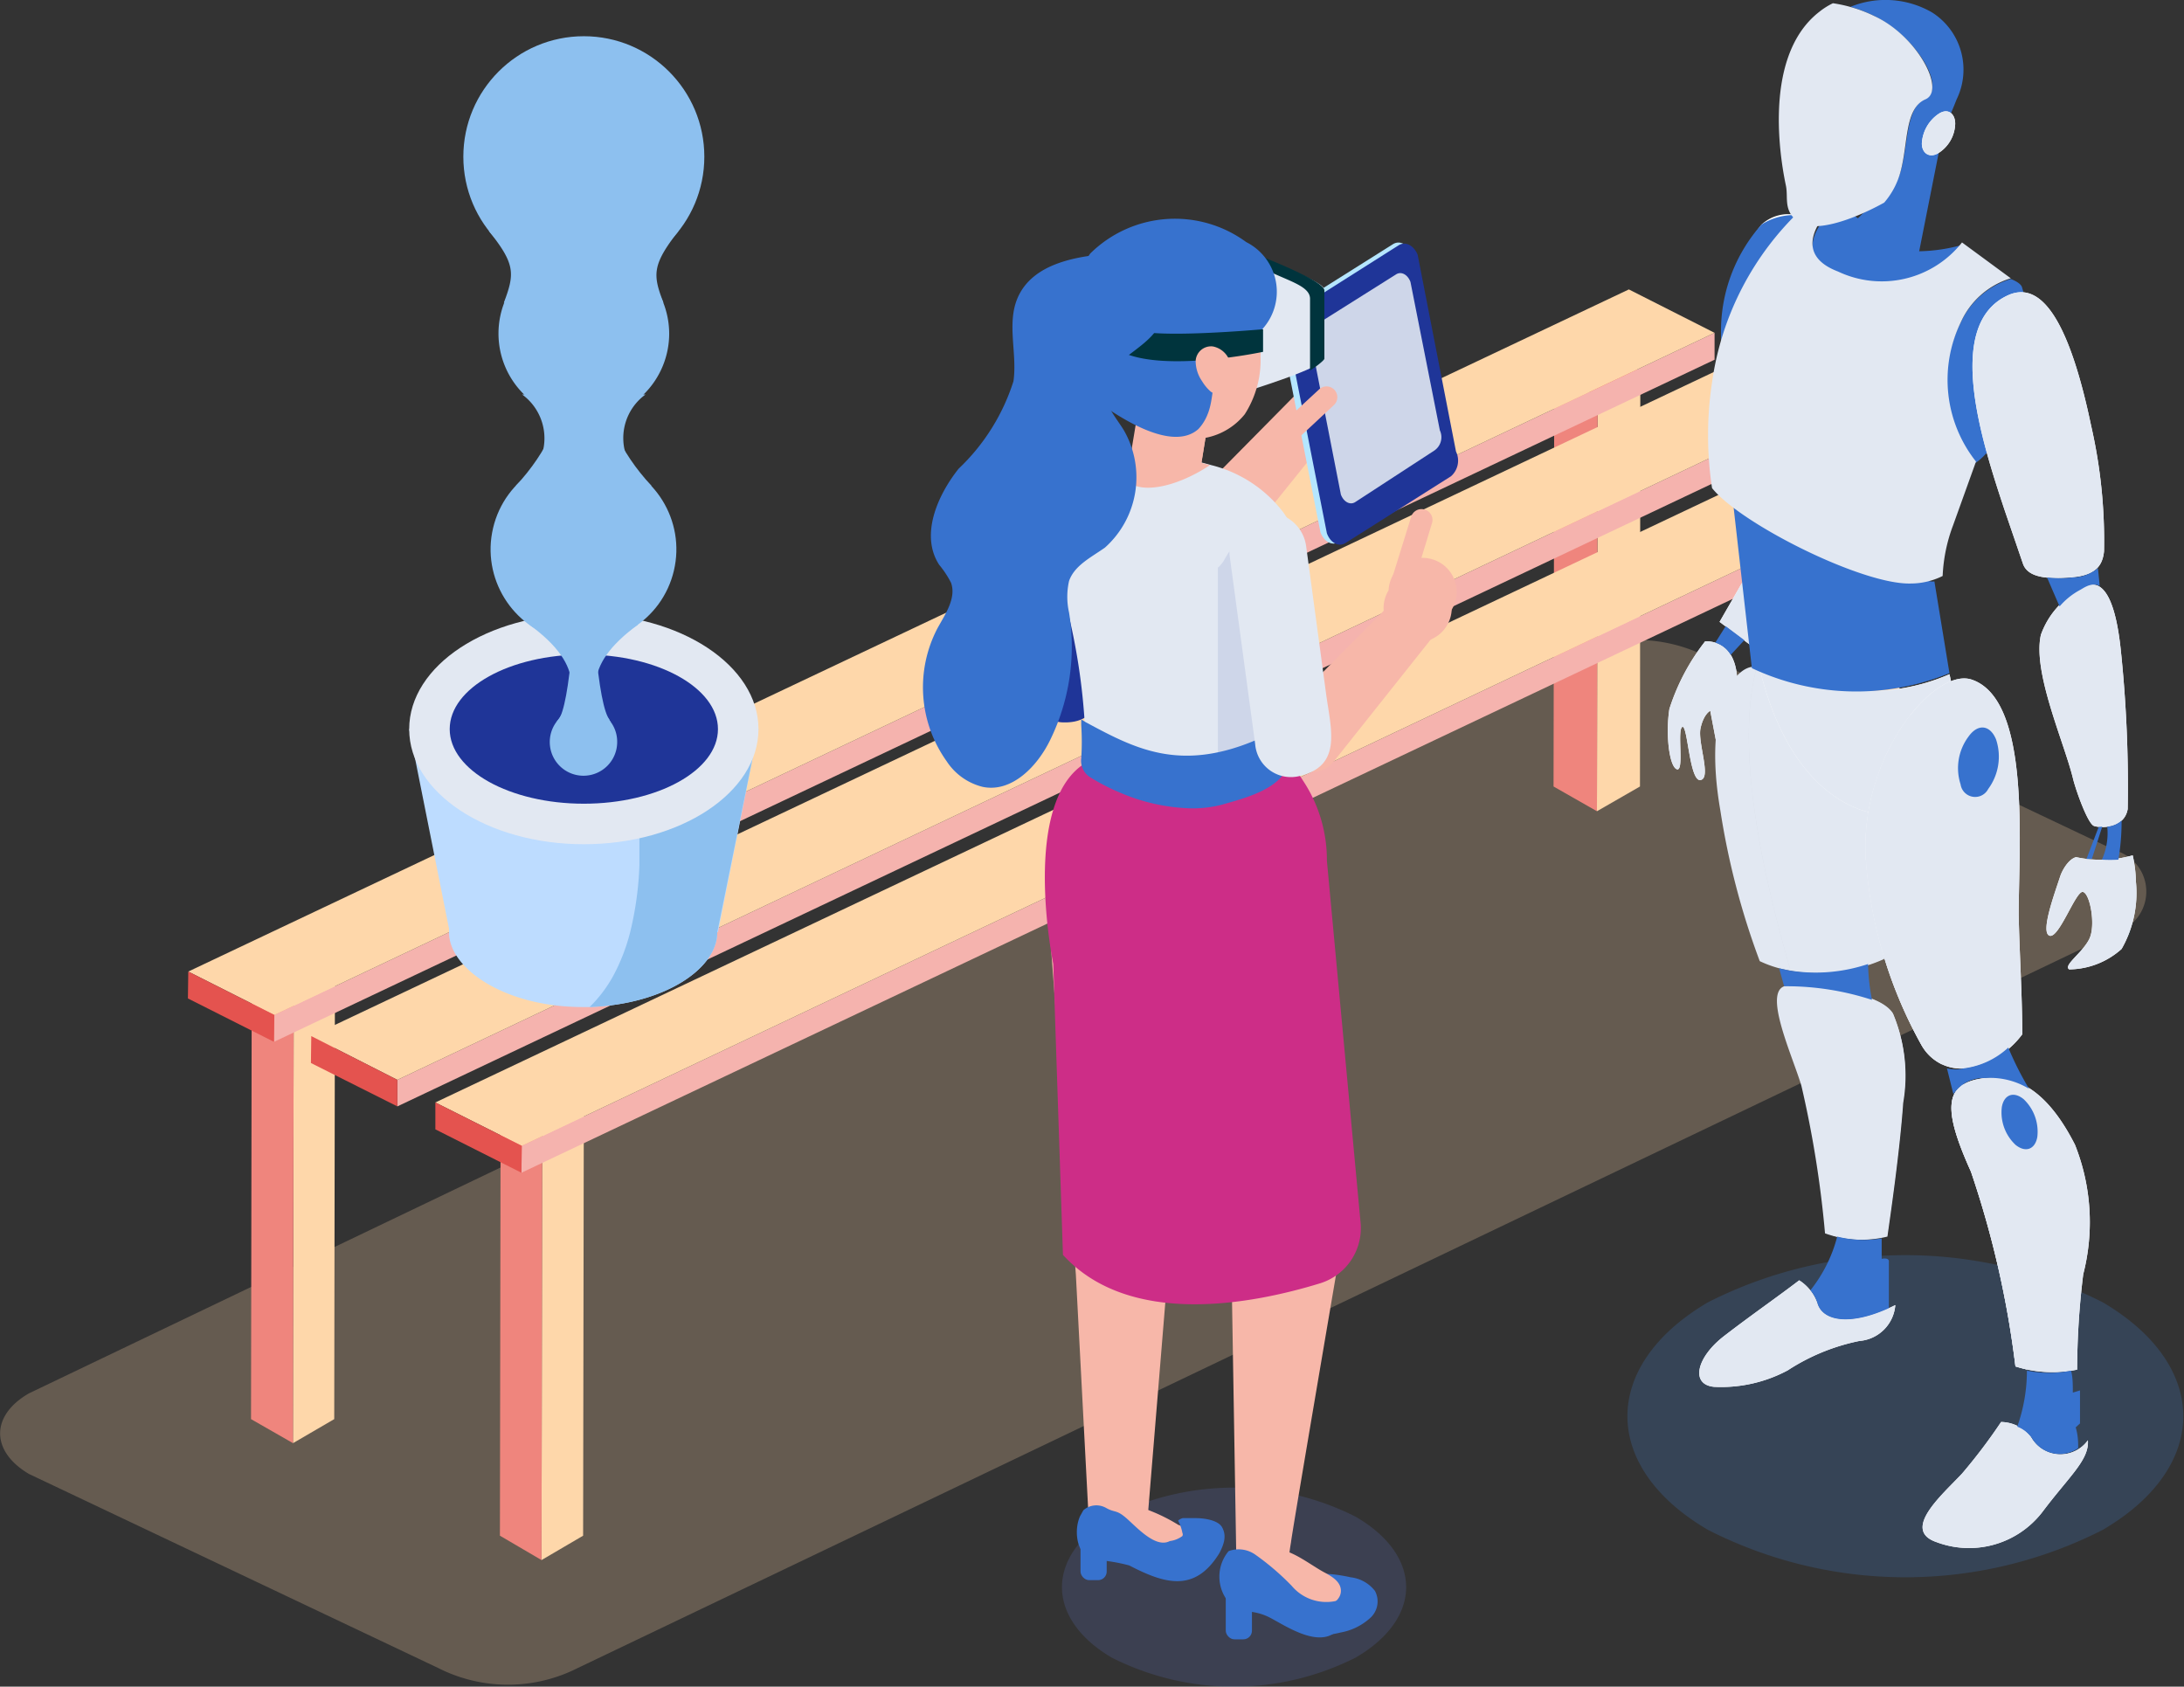 <svg xmlns="http://www.w3.org/2000/svg" viewBox="0 0 60.9 47.03"><rect x="0" y="0" width="60.9" height="47.03" fill="#333333" stroke="none"/><g data-name="レイヤー 2"><path d="M59 23.72A1.19 1.19 0 0159 26L16.11 46.51a4.3 4.3 0 01-3.89 0L.81 41.1c-1.07-.63-1.08-1.63 0-2.25L43.7 18.31a4.3 4.3 0 013.89 0z" fill="#fed7aa" opacity=".25"/><path fill="#fed7aa" d="M9.34 26.83l-.02 12.74-1.15.67.02-12.74 1.15-.67z"/><path fill="#ef857d" d="M8.19 27.5l-.02 12.74L7 39.57l.02-12.74 1.17.67z"/><path fill="#d8ae50" d="M9.34 26.83l-1.15.67-1.17-.67 1.16-.67 1.16.67z"/><path fill="#fed7aa" d="M16.28 30.47l-.02 12.35-1.16.68.02-12.36 1.16-.67z"/><path fill="#ef857d" d="M15.12 31.14L15.1 43.5l-1.16-.68.02-12.35 1.16.67z"/><path fill="#d8ae50" d="M16.28 30.47l-1.16.67-1.16-.67 1.16-.68 1.16.68z"/><path fill="#fed7aa" d="M45.74 10.36l-.01 11.57-1.2.69.02-11.57 1.19-.69z"/><path fill="#ef857d" d="M44.55 11.05l-.02 11.57-1.21-.69.02-11.57 1.21.69z"/><path fill="#e4534f" d="M45.74 10.36l-1.19.69-1.21-.69 1.2-.7 1.2.7z"/><path fill="#fed7aa" d="M52.97 13.84l-.01 11.58-1.2.7.02-11.58 1.19-.7z"/><path fill="#ef857d" d="M51.78 14.54l-.02 11.58-1.21-.7.02-11.58 1.21.7z"/><path fill="#d8ae50" d="M52.97 13.84l-1.19.7-1.21-.7 1.2-.69 1.2.69z"/><path fill="#f5b3ae" d="M7.65 28.3L47.81 9.28v.75L7.64 29.05l.01-.75z"/><path fill="#fed7aa" d="M5.25 27.09L45.42 8.07l2.39 1.21L7.65 28.3l-2.4-1.21z"/><path fill="#e4534f" d="M7.65 28.3l-.01.75-2.4-1.21.01-.75 2.4 1.21z"/><path fill="#f5b3ae" d="M11.08 30.11l40.17-19.03-.01.75-40.16 19.02v-.74z"/><path fill="#fed7aa" d="M8.68 28.89L48.85 9.87l2.4 1.21-40.17 19.03-2.4-1.22z"/><path fill="#e4534f" d="M11.08 30.11v.74l-2.41-1.21.01-.75 2.4 1.22z"/><path fill="#f5b3ae" d="M14.55 31.95l40.16-19.02v.74L14.54 32.7l.01-.75z"/><path fill="#fed7aa" d="M12.14 30.74l40.17-19.02 2.4 1.21-40.16 19.02-2.41-1.21z"/><path fill="#e4534f" d="M14.55 31.95l-.01.75-2.4-1.21v-.75l2.41 1.21z"/><path fill="#bddcff" d="M21.15 20.33l-1.13 5.66h-7.48l-1.13-5.66h9.74z"/><path d="M20 26c0 1-1.45 2-3.56 2.08h-.18c-2.21 0-3.74-1.09-3.74-2.08s1.53-2.08 3.74-2.08a5.71 5.71 0 011.55.2C19.17 24.47 20 25.26 20 26z" fill="#bddcff"/><path d="M21.15 20.33L20 26c0 1-1.45 2-3.56 2.08a3.7 3.7 0 00.66-.87 5.35 5.35 0 00.47-1.21 9.15 9.15 0 00.26-1.88v-1c0-.94.06-1.87.08-2.81z" fill="#8dc0ef"/><ellipse cx="16.28" cy="20.33" rx="4.87" ry="3.21" fill="#e2e8f2"/><ellipse cx="16.28" cy="20.33" rx="3.74" ry="2.08" fill="#1f3598"/><circle cx="16.28" cy="4.37" r="3.36" fill="#8dc0ef"/><path d="M18.66 9.3a2.38 2.38 0 11-2.38-2.38 2.39 2.39 0 012.38 2.38z" fill="#8dc0ef"/><circle cx="16.28" cy="15.31" r="2.59" transform="rotate(-76.72 16.28 15.32)" fill="#8dc0ef"/><path d="M17.21 20.68a.94.94 0 11-.93-.93.93.93 0 01.93.93zM18.92 6.44c-.74.95-.72 1.22-.42 2h-4.45c.3-.8.33-1.07-.42-2z" fill="#8dc0ef"/><path d="M18.57 6.82c-2.46 2.29-2.17 4.83-.4 6.73h-3.79c1.77-1.9 2.06-4.44-.39-6.73z" fill="#8dc0ef"/><path d="M18.47 6.91C15.92 9.1 16.37 19.36 17 20.07h-1.43c.61-.71 1.06-11-1.48-13.16z" fill="#8dc0ef"/><path d="M18 11a1.5 1.5 0 00.09 2.49h-3.6a1.51 1.51 0 00.07-2.49z" fill="#8dc0ef"/><path d="M17.85 11.09c-1.79 1.57-1.49 8.27-.87 9h-1.4c.61-.7.91-7.4-.88-9z" fill="#8dc0ef"/><path d="M17.8 17.41c-1.68 1.22-1.21 2.12-.77 2.72h-1.51c.44-.6.91-1.5-.77-2.72z" fill="#8dc0ef"/><path d="M58.63 36.31c3 1.76 3 4.6 0 6.35a12.12 12.12 0 01-11 0c-3-1.75-3-4.59 0-6.35a12.18 12.18 0 0111 0z" fill="#438be3" opacity=".2" style="mix-blend-mode:multiply"/><path d="M49.1 15.34l-1.15 2 .89.67.55-.67-.29-2zM47.55 17.88a6 6 0 00-1 1.89c-.11.72 0 1.61.21 1.68s0-1.1.15-1.18.2 1.54.51 1.48-.09-1.05 0-1.45.27-.48.27-.48l.16.84.59-1.53s.11-1.25-.89-1.25z" fill="#fff"/><path d="M49.1 15.34l-1.15 2 .89.67.55-.67-.29-2zM47.55 17.88a6 6 0 00-1 1.89c-.11.72 0 1.61.21 1.68s0-1.1.15-1.18.2 1.54.51 1.48-.09-1.05 0-1.45.27-.48.27-.48l.16.84.59-1.53s.11-1.25-.89-1.25z" fill="#e2e8f2"/><path d="M48.12 17.46l-.29.46a.75.75 0 01.43.34l.38-.41z" fill="#3772ce"/><path d="M49.07 26.8a3.16 3.16 0 00.82.26 4.44 4.44 0 002.61-.32 15.83 15.83 0 00-.36-5.74 3.33 3.33 0 00-3.23-2.41c-.58 0-1.42 1.24-.94 4a21.13 21.13 0 001.1 4.21zM50.89 34.39a3 3 0 001.74.09c.06-.44.34-2.31.44-3.73a4.43 4.43 0 00-.28-2.47c-.44-.7-2.54-.8-2.91-.8-.81 0 .09 1.92.35 2.79a29.64 29.64 0 01.66 4.12z" fill="#e2e8f2"/><path d="M50.67 36.32a1.24 1.24 0 00-.5-.62c-.6.46-1.31.95-2.09 1.55s-.95 1.36-.28 1.42a3.94 3.94 0 002.05-.46 5.74 5.74 0 012-.82 1.09 1.09 0 001-1c-1.21.61-2.04.47-2.18-.07z" fill="#fff"/><path d="M49 18.55c-.64 2.29.15 5.82.93 8.51a4.44 4.44 0 002.61-.32 15.83 15.83 0 00-.4-5.74A3.33 3.33 0 0049 18.55z" opacity=".05" style="mix-blend-mode:multiply"/><path d="M49 18.55c-.64 2.29.15 5.82.93 8.51a4.44 4.44 0 002.61-.32 15.83 15.83 0 00-.4-5.74A3.33 3.33 0 0049 18.55zM50 27.49l.22.69a24.3 24.3 0 01.89 6.27 2.74 2.74 0 001.51 0c.06-.44.34-2.31.44-3.73a4.43 4.43 0 00-.28-2.47c-.39-.61-2.18-.75-2.78-.76z" fill="#e2e8f2"/><path d="M49.89 27.06l-.28-.06.14.5h.13a7.69 7.69 0 012.32.38 5.77 5.77 0 01-.11-1 4.6 4.6 0 01-2.2.18zM52.47 35.1v-.57a3 3 0 01-1.24-.05 4 4 0 01-.75 1.5.89.89 0 01.19.34c.13.52.88.66 2 .17v-1.3c.02-.14-.2-.09-.2-.09z" fill="#3772ce"/><path d="M49 18.34a5.65 5.65 0 005.36.46s.17.64 0 .88c-.51.72-1.46 2.21-2 3-.04.02-2.47-.15-3.36-4.34z" fill="#fff"/><path d="M49 18.34a5.65 5.65 0 005.36.46s.17.64 0 .88c-.51.72-1.46 2.21-2 3-.04.02-2.47-.15-3.36-4.34z" fill="#e2e8f2"/><path d="M56.2 38.1a3.39 3.39 0 001.72.09 22 22 0 01.17-2.66 5.83 5.83 0 00-.23-3.61c-.59-1.16-1.38-2-2.52-1.86s-1.18.84-.38 2.61a26.86 26.86 0 011.24 5.43zM53.58 29.14a1.26 1.26 0 001.22.65 2.41 2.41 0 001.59-.95c0-1.09-.08-2.31-.1-3.33 0-1.94.35-6-1.31-6.56-1.07-.36-3.25 2.28-2.93 5.25a12.46 12.46 0 001.53 4.94z" fill="#fff"/><path d="M56.2 38.1a3.39 3.39 0 001.72.09 22 22 0 01.17-2.66 5.83 5.83 0 00-.23-3.61c-.59-1.16-1.38-2-2.52-1.86s-1.18.84-.38 2.61a26.86 26.86 0 011.24 5.43zM53.58 29.14a1.26 1.26 0 001.22.65 2.41 2.41 0 001.59-.95c0-1.09-.08-2.31-.1-3.33 0-1.94.35-6-1.31-6.56-1.07-.36-3.25 2.28-2.93 5.25a12.46 12.46 0 001.53 4.94z" fill="#e2e8f2"/><path d="M56.43 30.65a1.25 1.25 0 01.38 1.05c-.06.35-.33.45-.61.22a1.24 1.24 0 01-.38-1.05c.06-.35.33-.45.61-.22z" fill="#3772ce"/><path d="M56.12 34.92a29.4 29.4 0 00-1.38-4.69c-.51.32-.4 1.07.22 2.44a26.86 26.86 0 011.24 5.43l.32.09a94 94 0 00-.4-3.27z" fill="#e2e8f2"/><path d="M55.66 20.62a1.52 1.52 0 01-.22 1.38.41.41 0 01-.77-.13 1.47 1.47 0 01.22-1.33c.27-.38.61-.32.77.08z" fill="#3772ce"/><path d="M54.15 29.68a27.69 27.69 0 01-.87-9.76 6.09 6.09 0 00-1.23 4.28 12.46 12.46 0 001.53 4.94 1.57 1.57 0 00.57.54z" fill="#e2e8f2"/><path d="M56.63 40.06a1.08 1.08 0 00-.83-.41 15.48 15.48 0 01-1.09 1.44c-.53.57-1.71 1.57-.71 1.91a2.58 2.58 0 002.95-.84c.75-1 1.31-1.45 1.27-2a.94.94 0 01-1.59-.1z" fill="#fff"/><path d="M50.67 36.32a1.24 1.24 0 00-.5-.62c-.6.46-1.31.95-2.09 1.55s-.95 1.36-.28 1.42a3.94 3.94 0 002.05-.46 5.74 5.74 0 012-.82 1.09 1.09 0 001-1c-1.21.61-2.04.47-2.18-.07zM56.63 40.06a1.08 1.08 0 00-.83-.41 15.48 15.48 0 01-1.09 1.44c-.53.57-1.71 1.57-.71 1.91a2.58 2.58 0 002.95-.84c.75-1 1.31-1.45 1.27-2a.94.94 0 01-1.59-.1z" fill="#e2e8f2"/><path d="M58 39.69v-.92l-.2.06c0-.22 0-.44-.05-.61a3.23 3.23 0 01-1.23 0 4.67 4.67 0 01-.27 1.56.86.86 0 01.41.32.9.9 0 001.29.28c0-.14 0-.35-.07-.58zM55.34 30.06a2.08 2.08 0 011.24.3 8.94 8.94 0 01-.58-1.15 2.24 2.24 0 01-1.24.58 1 1 0 01-.47 0l.18.72a1 1 0 01.87-.45z" fill="#3772ce"/><path d="M59.42 25.93a1.7 1.7 0 01-1.09 0v.13a1.67 1.67 0 00.57.1 1.81 1.81 0 00.49-.07l.03-.16z" fill="#2e383b"/><path d="M56.07 7.78A2.24 2.24 0 0054.67 9a3.67 3.67 0 00.39 3.92s.65-.31 1.11-1.83A4.33 4.33 0 0056.38 8c-.05-.13-.31-.22-.31-.22zM51.25 7.64a2.85 2.85 0 003.46-.81 4.75 4.75 0 01-1.54.17c-.61-.1-1.24-.43-1.24-.7s-.51-.39-.51-.39h-.37s-1.27 1.17.2 1.73zM49.48 13.51l-1.24-.25.61 5.37a6.85 6.85 0 005.51.14l-.42-2.56c-.61.13-3.23-2.21-4.46-2.7z" fill="#3772ce"/><path d="M50.12 6a1.11 1.11 0 00-1 .26A5.29 5.29 0 0048 9.54 8.16 8.16 0 0150.12 6z" fill="#fff"/><path d="M50.12 6a1.67 1.67 0 00-1 .26A4.47 4.47 0 0048 9.54 8.16 8.16 0 0150.12 6zM53.39 7.64l.69-3.48A.13.13 0 0054 4a.13.13 0 00-.17.09l-3.11 3.07 2 .73c0 .01.58-.24.67-.25z" fill="#3772ce"/><path d="M53.88.35A2.59 2.59 0 0051.6.19a4 4 0 01.67.26c1.19.59 2 2 1.43 2.28S53.22 4 53 4.77a2 2 0 01-.29.6l.78-.44a13.78 13.78 0 001.07-2.16 1.89 1.89 0 00-.68-2.42z" fill="#3772ce"/><path d="M54.52 3.45a1 1 0 01-.47.82c-.25.15-.46 0-.46-.27a1.07 1.07 0 01.46-.82c.26-.18.47-.02.47.27z" fill="#fff"/><path d="M54.52 3.45a1 1 0 01-.47.82c-.25.15-.46 0-.46-.27a1.07 1.07 0 01.46-.82c.26-.18.47-.02.47.27zM53 4.77c.21-.79.11-1.75.69-2S53.46 1 52.27.45a3.93 3.93 0 00-1.16-.36 2 2 0 00-.38.24c-1.69 1.31-1 4.51-.93 4.85s-.08.68.33 1 1.45 0 2.41-.53a2.18 2.18 0 00.46-.88z" fill="#e2e8f2"/><path d="M57.77 16.1c.51-.05.85-.2.9-.73a14.38 14.38 0 00-.36-3.5C57.71 9 56.94 7.81 56 8.23c-1.8.81-.74 4.07-.1 6l.51 1.49c.14.4.71.43 1.36.38zM57.81 21.73c.09.35.41 1.24.58 1.3s.84.09.94-.47a36.5 36.5 0 00-.19-4.41c-.25-2.44-1-1.8-1.16-1.7a2.3 2.3 0 00-1.07 1.25c-.24 1.05.66 3.02.9 4.03zM57.89 23.9c-.22.06-.39.38-.44.53-.16.49-.56 1.57-.3 1.66s.72-1.22.92-1.22.38.92.19 1.31-.74.74-.56.85a2.22 2.22 0 001.46-.57 3.15 3.15 0 00.4-1.87 3.74 3.74 0 00-.09-.74 3.28 3.28 0 01-1.58.05z" fill="#fff"/><path d="M57.77 16.1c.51-.05.85-.2.9-.73a14.38 14.38 0 00-.36-3.5C57.71 9 56.94 7.81 56 8.23c-1.8.81-.74 4.07-.1 6l.51 1.49c.14.4.71.43 1.36.38zM57.81 21.73c.09.35.41 1.24.58 1.3s.84.09.94-.47a36.5 36.5 0 00-.19-4.41c-.25-2.44-1-1.8-1.16-1.7a2.3 2.3 0 00-1.07 1.25c-.24 1.05.66 3.02.9 4.03zM57.89 23.9c-.22.06-.39.38-.44.53-.16.49-.56 1.57-.3 1.66s.72-1.22.92-1.22.38.92.19 1.31-.74.74-.56.85a2.22 2.22 0 001.46-.57 3.15 3.15 0 00.4-1.87 3.74 3.74 0 00-.09-.74 3.28 3.28 0 01-1.58.05z" fill="#e2e8f2"/><path d="M59.16 22.88a.68.68 0 01-.4.17 1.79 1.79 0 01-.15.92 4.09 4.09 0 00.46 0 6.33 6.33 0 00.09-1.09zM58.52 23.06l-.34.89h.15l.29-.9zM58 16.45c.1-.05.32-.23.55-.11l-.05-.5a1.12 1.12 0 01-.71.26 2.74 2.74 0 01-.71 0l.35.81a2 2 0 01.57-.46z" fill="#3772ce"/><path d="M54.67 9a2.24 2.24 0 011.4-1.24l-1.36-1a2.85 2.85 0 01-3.46.81c-1.47-.56-.2-1.76-.2-1.76h-.79a8.18 8.18 0 00-2.52 4.85 9.8 9.8 0 000 2.95c.8 1 4.2 2.7 5.54 2.66a2 2 0 00.89-.21 4.54 4.54 0 01.29-1.41l.64-1.78A3.67 3.67 0 0154.67 9z" fill="#e2e8f2"/><path d="M33.06 15.21a5.23 5.23 0 01-.12-.57l.13-.54 3.26-3.3a.73.73 0 01.46-.27h.1a.7.7 0 01.56 1.12l-3.09 3.84a.75.75 0 01-1.3-.28z" fill="#f7b7a9"/><path d="M29.59 20.14A1 1 0 0128.7 19l.87-5a1 1 0 011.19-.83 1 1 0 01.84 1.19l-.35 2-.33 1.95c-.18.85-.17 1.9-1.33 1.83z" fill="#1f3598"/><path d="M31 46.22a7.54 7.54 0 006.8 0c1.88-1.09 1.88-2.84 0-3.93a7.54 7.54 0 00-6.8 0c-1.85 1.09-1.85 2.84 0 3.93z" fill="#647ddd" opacity=".18"/><path d="M30 35.54l-.72-9.45.14-2.09 4.42.66 2.56-1.14.89 11.82S36 42.89 36 43a6 6 0 00-.09 1.14 2.06 2.06 0 01-1.51-.52 1.39 1.39 0 01.07-.41L34.35 36 33 27.72l-.2 3.61-.24 4.19-.56 6.82H30.35a.65.65 0 010-.13z" fill="#f7b7a9"/><path d="M35.87 44.9c.63.44.57.85 1.51.62a1.66 1.66 0 00.81-.39.62.62 0 00.15-.77 1 1 0 00-.68-.38 4.08 4.08 0 00-1.35-.08 1.13 1.13 0 00-.6.2c-.33.27-.12.6.16.8z" fill="#3772ce"/><path d="M35.57 43.15a1.61 1.61 0 01.42.31 5.89 5.89 0 011.28 1.31 1.06 1.06 0 01-.76.6 5.92 5.92 0 01-.6-.21 3.3 3.3 0 01-1.31-1.09c0-.06-.08-.13 0-.19l.52-.51c.53-.51 1.31.22 1.84.49.2.11.42.25.43.48s-.19.37-.38.46a1.74 1.74 0 01-.59.17z" fill="#f7b7a9"/><rect x="34.18" y="43.96" width=".73" height="1.75" rx=".24" fill="#3772ce"/><path d="M34.26 43.25a.81.81 0 01.76.11 7.11 7.11 0 011 .86 1.26 1.26 0 001.43.36c.18.1.3.23.3.37s-.39.48-.55.59c-.52.36-1.36-.21-1.78-.43s-.69-.14-1-.28a1.11 1.11 0 01-.16-1.58z" fill="#3772ce"/><path d="M33.23 43.69a.9.9 0 00.19-.55.57.57 0 00-.32-.51 1.28 1.28 0 00-.24-.11 4.85 4.85 0 00-1.58-.63.51.51 0 00-.15-.07v.08a.93.93 0 00-.65.45c.44.25.78.15 1.18.48s.99 1.17 1.57.86z" fill="#f7b7a9"/><path d="M34.08 42.59c-.11-.21-.52-.26-.74-.26h-.36a.33.33 0 00-.13.07 1.14 1.14 0 01.12.34.1.1 0 010 .09.74.74 0 01-.35.14c-.38.2-.87-.33-1.18-.61s-.34-.17-.59-.31a.55.55 0 00-.64.06l-.09.16c-.21.46-.07 1.24.5 1.23a4.79 4.79 0 01.87.15c1 .52 1.83.76 2.51-.34.13-.25.21-.48.08-.72z" fill="#3772ce"/><path d="M35.8 20.93l.53.83A4 4 0 0137 24l.94 10.1a1.61 1.61 0 01-1.12 1.68c-1.85.57-5.31 1.26-7.18-.79l-.27-8.11s-.94-4.56.94-5.63z" fill="#cd2d87"/><path d="M30.25 20.21a7.53 7.53 0 010 .95.42.42 0 00.19.4 5.29 5.29 0 00.85.44 4.61 4.61 0 002.71.36h.1c.52-.13 1.64-.44 1.75-1.08a.22.22 0 000-.08v-3.09c.28-.83.79-1.42.53-2.48a3.72 3.72 0 00-.6-1.35 3.63 3.63 0 00-2-1.31 9.93 9.93 0 00-.79-.19 4.66 4.66 0 00-1.6-.06 2.31 2.31 0 00-1.44.63l-.12.15c-.66 1-.31 2.4-.07 3.49a17.59 17.59 0 01.49 3.22z" fill="#e2e8f2"/><path d="M33.92 10.46v-.05s-.01.04 0 .05z" fill="#1f3598"/><path fill="#f7b7a9" d="M31.47 13.04h2.01l.24-1.48.19-1.11H31.9l-.43 2.59z"/><path fill="#f7b7a9" d="M32.42 11.53l.99 1.51h.07l.24-1.48-1.3-.03z"/><path d="M33.77 10a.19.19 0 01-.13 0z" fill="#ff8358"/><path d="M31.38 13.34c.31.46 1.36.29 2.36-.37a9.93 9.93 0 00-.79-.19 4.9 4.9 0 00-1.6-.07.68.68 0 00.03.63z" fill="#f7b7a9"/><path d="M40.29 13.26l-2.95 1.85c-.19.12-.42 0-.52-.27l-1.08-5.48a.6.6 0 01.16-.7l2.94-1.85c.19-.12.42 0 .53.27l1.07 5.48a.61.61 0 01-.15.7z" fill="#b5e6ff"/><path d="M40.46 13.28l-2.94 1.86c-.19.12-.42 0-.52-.27l-1.08-5.48a.6.6 0 01.16-.7L39 6.84c.19-.12.42 0 .53.26l1.07 5.49a.58.58 0 01-.14.69z" fill="#1f3598"/><path d="M40 12.56L37.79 14c-.14.09-.32 0-.4-.21l-.82-4.19a.47.47 0 01.12-.54l2.24-1.41c.14-.09.32 0 .4.21l.82 4.14a.45.45 0 01-.15.56zM34.11 15.66c.26-.46.48-.79 1-.7a6.72 6.72 0 011.14.33l.09.34c.26 1.06-.25 1.65-.53 2.48v3.06a.22.22 0 010 .08c-.11.64-1.23.95-1.75 1.08h-.1v-6.5a1 1 0 00.15-.17z" fill="#ced6e9"/><path d="M35.46 12.5a.3.3 0 010-.42l1.32-1.22a.3.3 0 01.42 0 .3.3 0 010 .43l-1.31 1.22a.3.3 0 01-.43-.01z" fill="#f7b7a9"/><path d="M30.15 21.15a7.18 7.18 0 000-.93v-.16l.13.08c1.34.72 2.6 1.4 4.73.5l.23-.1a2.42 2.42 0 00.54-.25l.13-.09v.8a1.28 1.28 0 010 .19.25.25 0 010 .09c-.11.72-1.3 1-1.81 1.15a3.24 3.24 0 01-.87.11 5.32 5.32 0 01-2-.44 5.71 5.71 0 01-.85-.44.54.54 0 01-.23-.51z" fill="#3772ce"/><path d="M35.84 20.93a3.51 3.51 0 01-.13-.58l.14-.56 3.36-3.39a.65.65 0 01.47-.28h.1a.71.71 0 01.57 1.14l-3.18 4a.77.77 0 01-1.33-.33z" fill="#f7b7a9"/><path d="M40.48 17a.95.95 0 11-1.76-.54.95.95 0 111.76.54z" fill="#f7b7a9"/><path d="M39 16.56a.3.3 0 01-.2-.38l.55-1.77a.3.3 0 01.38-.2.3.3 0 01.2.38l-.54 1.77a.31.31 0 01-.39.2z" fill="#f7b7a9"/><path d="M36.27 21.63a1 1 0 01-1.27-.88l-.71-5.24a1.09 1.09 0 01.93-1.21 1.08 1.08 0 011.2.92l.28 2.07.27 2c.13 1.01.48 2.04-.7 2.34z" fill="#e2e8f2"/><rect x="30.13" y="42.31" width=".73" height="1.75" rx=".24" fill="#3772ce"/><path d="M34.77 7.06s2.15.76 2.15 1V10c0 .25-2.16.91-2.16.91V8.76c-.18.03.84-.83.01-1.7z" fill="#e2e8f2"/><path d="M36.93 8.1V10c0 .05-.28.26-.4.33v-2c0-.38-.69-.51-1.35-.87a2.93 2.93 0 00-.37-.45s2.12.79 2.12 1.09z" fill="#00343d"/><path d="M33.83 10.55v0z" fill="#1f3598"/><path d="M35.15 9.94a2.8 2.8 0 01-.44 1.61 1.84 1.84 0 01-1.46.69 1.48 1.48 0 01-.87-.21 2.53 2.53 0 01-.86-1.67 6.59 6.59 0 01-.1-.76 3.53 3.53 0 01.08-.86 2.5 2.5 0 011-1.4 3.49 3.49 0 011.5-.52 1.18 1.18 0 01.76.1.72.72 0 01.31.46.74.74 0 010 .21V9.2c.08.24.09.49.08.74z" fill="#f7b7a9"/><path d="M33.7 10.08a.17.17 0 01-.12 0z" fill="#ff8358"/><path d="M34.75 6.75a3.36 3.36 0 00-4.35.32 4.67 4.67 0 00-.82 2.62 2.29 2.29 0 001.07 1.54c.6.43 2.05 1.38 2.77.73a1.28 1.28 0 00.25-.4c.19-.45.1-1 .39-1.42s.8-.52 1.09-.91a1.55 1.55 0 00-.4-2.48z" fill="#3772ce"/><path d="M31.62 9.18c.52.28 3.6 0 3.6 0v.63s-2.75.59-3.95 0-1.22-1.1-1.22-1.1l.22-1a2.4 2.4 0 001.35 1.47z" fill="#00343d"/><path d="M31.16 7.06c-1.08.06-2.37.26-2.79 1.26-.3.72 0 1.54-.11 2.31a5.76 5.76 0 01-1.53 2.44c-.61.77-1.07 1.87-.54 2.68a2.7 2.7 0 01.33.5c.15.43-.16.87-.38 1.27a3.55 3.55 0 00.26 3.71 1.68 1.68 0 001 .71c.81.17 1.53-.57 1.89-1.32a5.92 5.92 0 00.52-3.54 2 2 0 010-.88c.15-.43.6-.65 1-.93a2.63 2.63 0 00.53-3.27c-.22-.36-.54-.7-.53-1.12 0-.8 1.09-1.08 1.49-1.76a1.17 1.17 0 00-1.89-1.36z" fill="#3772ce"/><path d="M33.34 10.07a1 1 0 00.18.56 1.23 1.23 0 00.23.28.39.39 0 00.33.08c.35-.09.32-.65.21-.92a.62.62 0 00-.47-.41.43.43 0 00-.48.41z" fill="#f7b7a9"/></g></svg>